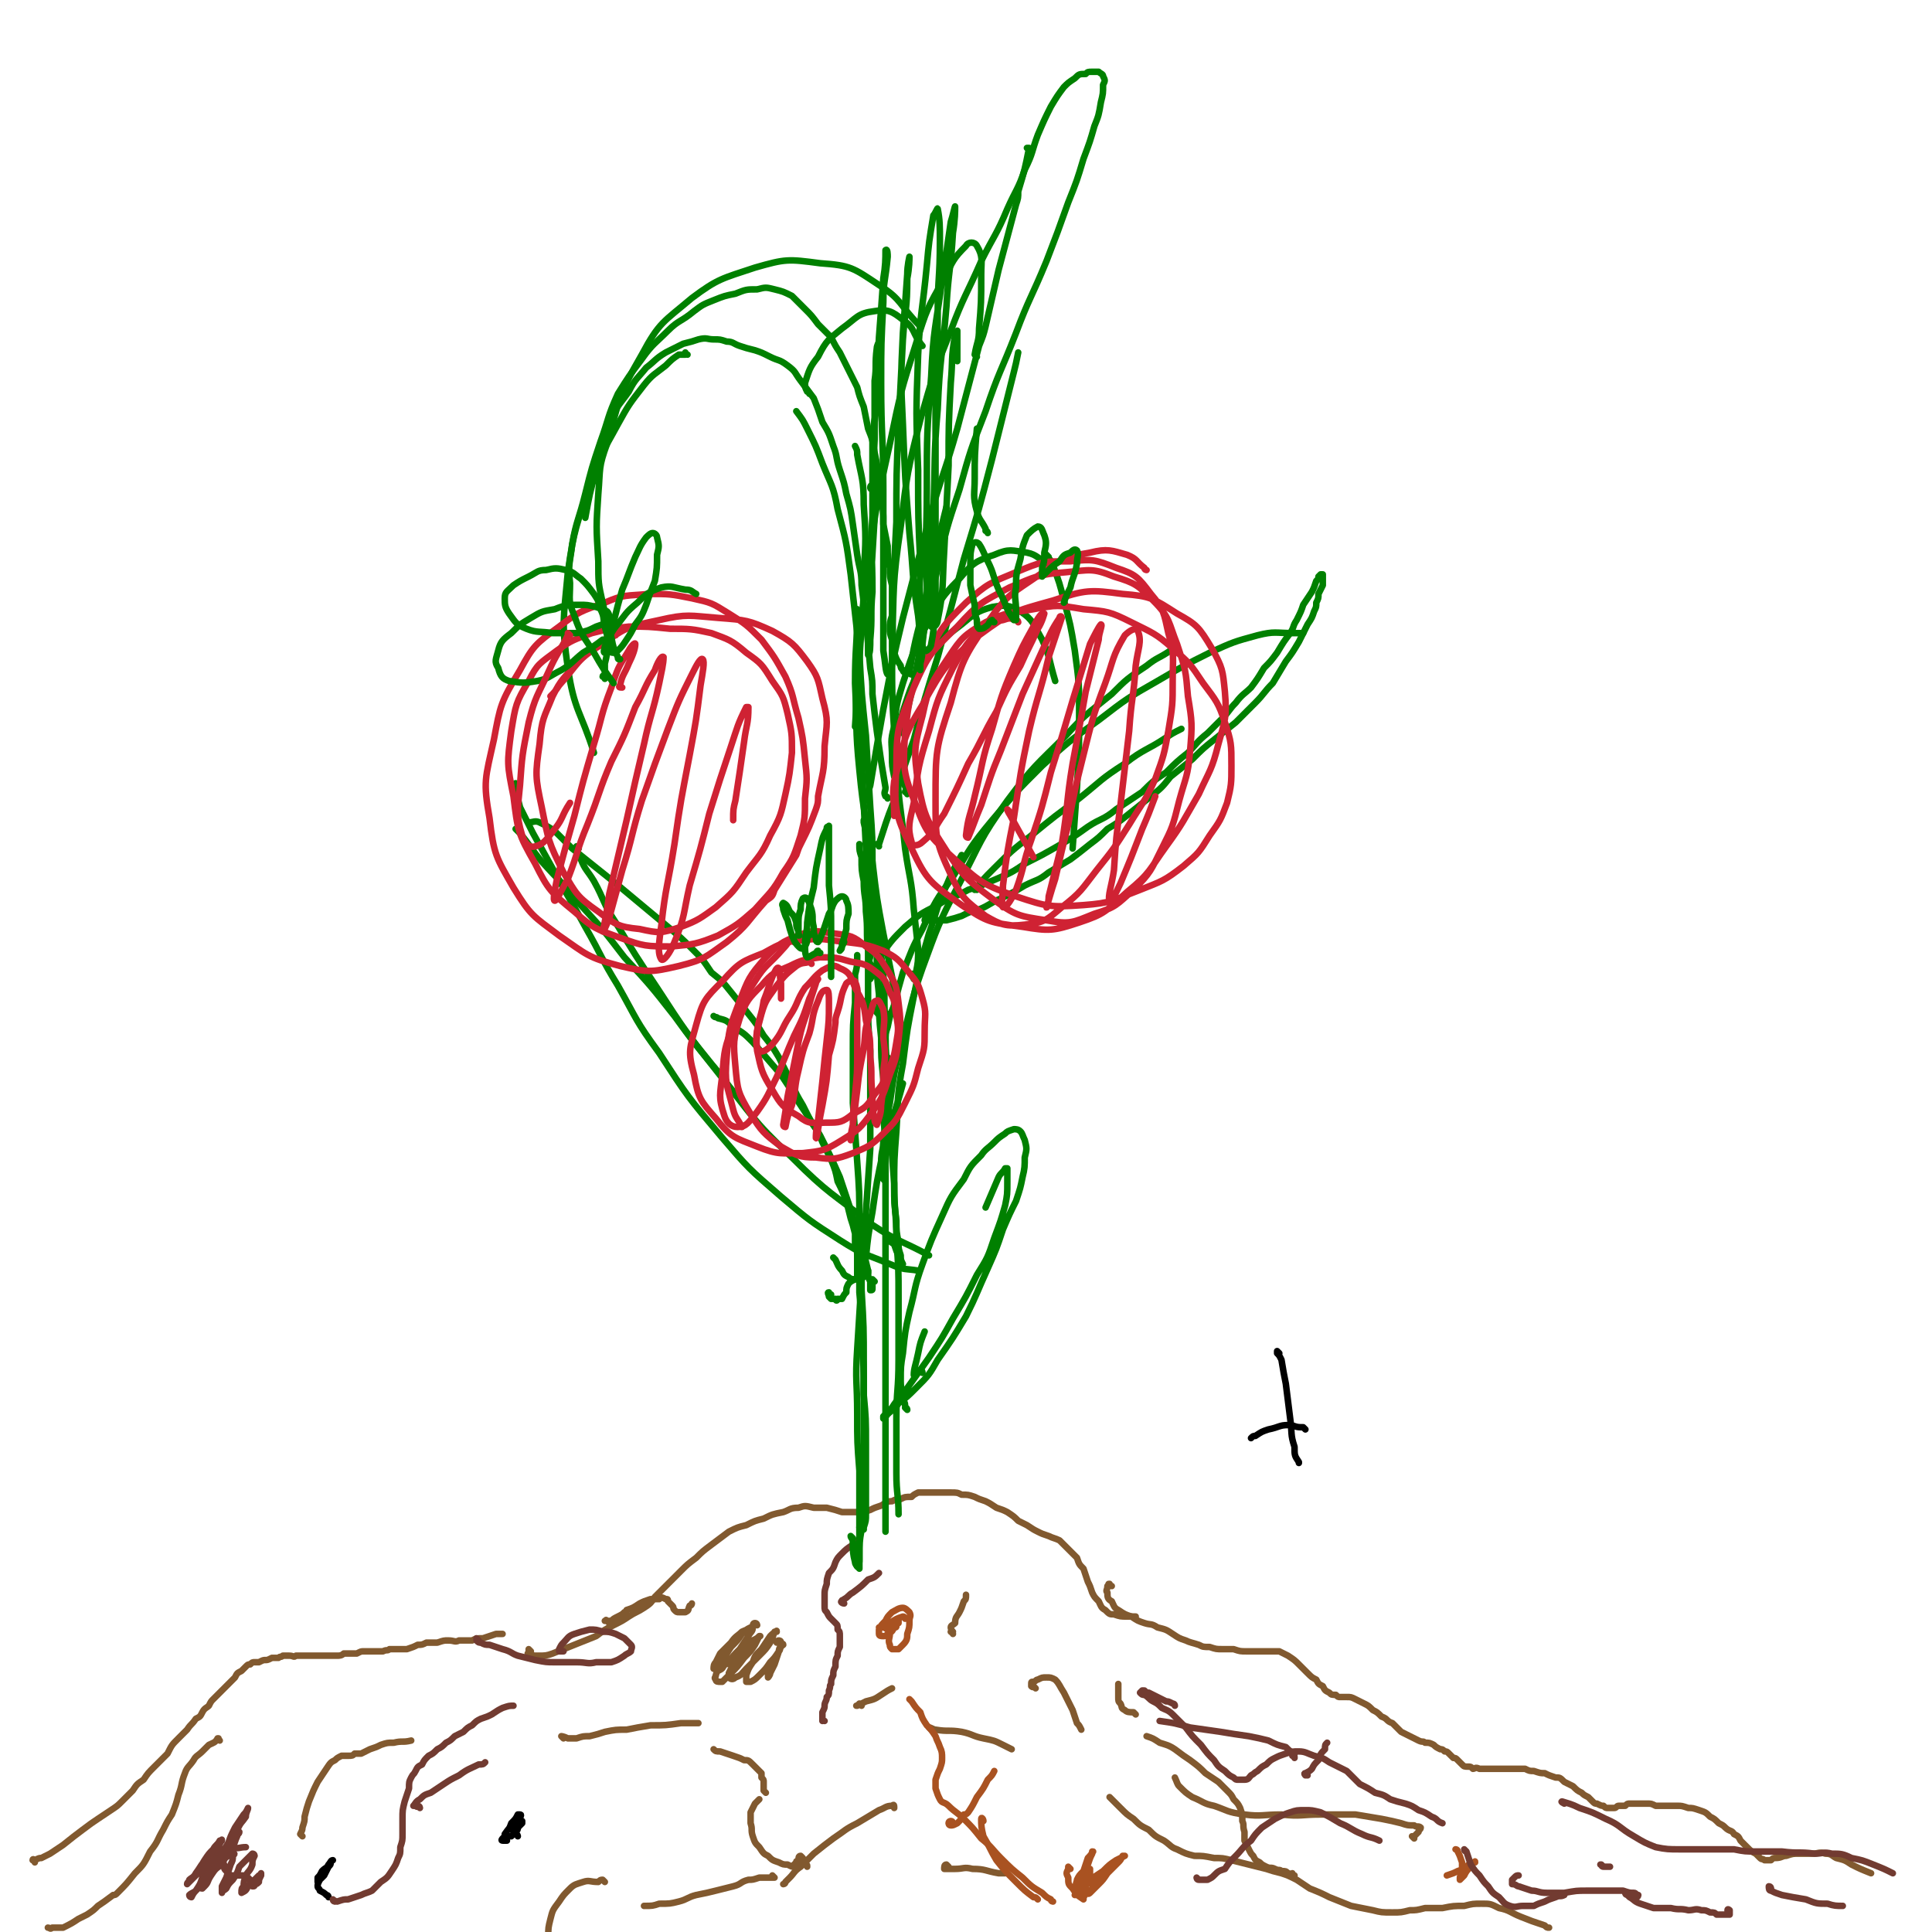 <svg viewBox='0 0 888 888' version='1.1' xmlns='http://www.w3.org/2000/svg' xmlns:xlink='http://www.w3.org/1999/xlink'><g fill='none' stroke='#81592F' stroke-width='3' stroke-linecap='round' stroke-linejoin='round'><path d='M16,856c0,-1 -1,-1 -1,-1 0,-1 1,0 1,0 2,-1 2,-1 3,-1 2,-1 2,-1 4,-2 3,-2 3,-2 6,-4 5,-4 5,-4 9,-7 4,-3 4,-3 7,-5 3,-2 3,-2 6,-4 3,-2 3,-2 5,-4 3,-3 3,-3 5,-5 2,-3 2,-3 5,-5 2,-3 2,-3 5,-6 3,-3 3,-3 6,-6 2,-4 2,-4 5,-7 2,-2 2,-2 4,-4 2,-3 2,-2 4,-5 2,-1 2,-1 3,-3 1,-2 2,-2 3,-3 1,-2 1,-2 2,-3 2,-2 2,-2 3,-3 1,-1 1,-1 3,-3 1,-1 1,-1 2,-2 1,-1 1,-1 2,-2 1,-2 1,-2 3,-3 1,-1 1,-1 2,-2 1,-1 1,-1 2,-1 1,-1 1,-1 2,-1 1,0 1,0 2,0 2,-1 2,-1 3,-1 1,0 1,0 3,-1 1,0 1,0 3,0 1,-1 1,0 2,-1 2,0 2,0 3,0 2,0 2,1 3,0 1,0 1,0 3,0 1,0 1,0 3,0 1,0 1,0 3,0 1,0 1,0 3,0 2,0 2,0 3,0 2,0 2,0 4,0 1,0 2,0 3,-1 2,0 2,0 3,0 2,0 2,0 3,0 2,-1 2,-1 3,-1 2,0 2,0 3,0 2,0 2,0 3,0 2,0 2,0 3,0 2,-1 2,0 3,-1 2,0 2,0 4,0 2,0 2,0 4,0 3,-1 3,-1 5,-2 2,0 2,0 4,-1 3,0 3,0 5,0 3,-1 3,-1 5,-1 3,0 3,1 5,0 3,0 3,0 6,0 2,-1 2,-1 5,-1 3,-1 3,-1 6,-2 2,0 2,0 3,0 '/><path d='M280,746c-1,-1 -1,-1 -1,-1 -1,-1 0,0 -1,0 0,0 0,0 0,0 1,0 1,0 3,0 1,-1 1,-1 3,-2 2,-1 2,-1 3,-2 1,0 1,0 1,-1 3,-1 3,-1 6,-3 2,-1 2,-1 5,-2 2,0 2,0 4,0 1,-1 1,-1 3,0 1,0 1,0 1,1 1,1 1,1 2,2 1,1 0,1 1,2 1,1 1,1 2,1 0,0 0,0 1,0 1,0 1,0 2,0 2,-1 1,-1 2,-3 1,0 1,-1 1,-1 '/><path d='M244,759c0,0 -1,-1 -1,-1 0,0 0,1 0,1 0,1 -1,1 0,1 2,1 2,1 4,1 4,0 4,0 7,-1 5,-2 5,-2 10,-4 5,-2 5,-2 10,-4 4,-3 4,-3 8,-5 4,-2 4,-2 7,-4 3,-2 4,-2 7,-4 3,-2 3,-2 5,-5 3,-3 3,-3 6,-6 3,-3 3,-3 6,-6 3,-3 3,-3 7,-6 3,-3 3,-3 7,-6 4,-3 4,-3 8,-6 4,-2 4,-2 8,-3 4,-2 4,-2 8,-3 4,-2 4,-2 9,-3 3,-1 3,-2 7,-2 3,-1 3,-1 7,0 3,0 3,0 6,0 4,1 4,1 7,2 3,0 3,0 6,0 4,0 4,0 7,-1 2,-1 2,-1 5,-2 2,-1 2,-2 5,-2 2,-1 2,-1 4,-1 2,-1 2,-1 5,-1 1,-1 1,-1 3,-2 2,0 2,0 4,0 2,0 2,0 3,0 2,0 2,0 4,0 2,0 2,0 4,0 3,0 3,0 5,1 3,0 3,0 6,1 2,1 2,1 5,2 2,1 2,1 5,3 3,1 3,1 5,2 3,2 3,2 5,4 2,1 2,1 4,2 3,2 3,2 5,3 2,1 2,1 5,2 2,1 3,1 5,2 2,2 2,2 4,4 2,2 2,2 4,4 1,3 1,3 3,5 1,3 1,3 2,6 1,2 1,2 2,5 1,2 1,2 3,4 1,2 1,3 3,4 2,2 2,2 4,2 3,1 3,1 6,1 2,0 2,0 4,0 '/><path d='M511,729c-1,0 -1,-1 -1,-1 -1,0 0,0 -1,1 0,2 -1,2 0,3 0,2 0,3 2,4 1,2 1,3 3,4 3,2 3,2 6,3 3,2 3,2 6,3 3,1 3,0 6,2 4,1 4,1 7,3 3,2 3,2 6,3 2,1 3,1 6,2 2,1 2,1 5,1 3,1 3,1 6,1 2,0 2,0 5,0 3,1 3,1 6,1 2,0 2,0 5,0 2,0 2,0 5,0 2,0 2,0 5,0 2,1 2,1 4,2 3,2 3,2 5,4 2,2 2,2 4,4 2,2 2,2 4,3 1,2 1,2 3,3 1,2 1,2 3,3 1,1 1,1 3,1 1,1 1,1 2,1 2,0 2,0 3,0 2,0 2,0 4,1 2,1 2,1 4,2 2,1 2,1 4,3 2,1 2,1 4,3 3,1 2,2 5,3 2,2 2,2 4,4 2,1 2,1 4,2 2,1 2,1 4,2 2,1 2,0 3,1 2,0 2,0 4,1 1,1 1,1 3,2 1,0 1,0 2,1 1,0 1,0 2,1 1,1 1,1 2,2 1,0 1,0 2,1 1,1 1,1 2,2 1,1 1,1 3,1 1,0 1,0 2,1 1,0 1,-1 3,0 1,0 1,0 3,0 1,0 1,0 3,0 2,0 2,0 3,0 2,0 2,0 4,0 2,0 2,0 4,0 2,0 2,0 4,0 2,1 2,1 4,1 3,1 3,1 5,1 2,1 2,1 5,2 2,0 2,0 4,2 2,1 2,1 4,2 2,2 2,2 4,3 1,1 1,1 3,2 1,1 1,1 2,2 1,1 1,1 2,1 2,1 2,1 3,1 1,1 1,1 2,1 1,0 1,0 3,0 1,0 1,-1 2,-1 2,0 2,0 3,0 1,-1 1,-1 2,-1 2,0 2,0 4,0 2,0 2,0 4,0 2,0 2,0 4,1 3,0 3,0 5,0 2,0 2,0 5,0 2,0 2,0 5,1 2,0 2,0 5,1 3,1 3,1 5,3 2,1 2,1 4,3 2,1 2,1 3,2 2,2 3,1 4,3 2,1 2,1 3,3 2,2 2,2 3,3 2,2 2,2 4,3 1,1 1,1 2,2 1,1 1,0 2,1 1,0 1,0 3,0 1,-1 1,-1 2,-1 3,0 3,-1 5,-1 3,-1 3,-1 6,-1 3,0 3,0 6,0 3,0 3,-1 6,0 3,0 3,1 5,2 4,1 4,1 7,3 4,2 4,2 9,4 '/><path d='M101,800c0,0 -1,-1 -1,-1 0,0 1,0 0,0 -1,2 -2,2 -4,3 -2,2 -2,2 -3,3 -2,2 -3,2 -4,4 -2,3 -3,3 -4,6 -2,5 -1,5 -3,10 -1,4 -1,4 -3,9 -2,3 -2,3 -4,7 -3,5 -2,5 -6,10 -3,6 -3,6 -7,10 -4,5 -4,5 -8,9 -1,1 -1,1 -2,1 -4,3 -4,3 -7,5 -2,2 -2,2 -5,4 -2,1 -2,1 -4,2 -3,2 -3,2 -7,4 -2,0 -3,0 -5,0 -1,1 -1,0 -2,0 '/><path d='M139,844c0,0 -1,-1 -1,-1 0,0 0,0 0,0 1,-2 1,-2 1,-3 1,-3 1,-3 1,-5 1,-4 1,-4 2,-7 2,-5 2,-5 4,-9 2,-3 2,-3 4,-6 2,-3 2,-3 4,-4 1,-1 1,-1 3,-2 2,0 2,0 3,0 2,0 2,0 3,-1 2,0 2,0 3,0 2,-1 2,-1 4,-2 3,-1 3,-1 5,-2 3,-1 3,-1 6,-1 4,-1 4,0 8,-1 '/><path d='M259,799c0,0 -1,-1 -1,-1 0,0 1,0 3,1 2,0 2,0 4,0 3,-1 3,-1 6,-1 4,-1 4,-1 7,-2 5,-1 5,-1 10,-1 5,-1 5,-1 11,-2 7,0 7,0 14,-1 4,0 4,0 8,0 '/><path d='M428,795c0,0 -1,-1 -1,-1 1,0 2,1 3,1 6,1 6,0 12,1 5,1 5,2 10,3 5,1 5,1 9,3 2,1 2,1 4,2 '/><path d='M511,827c0,0 0,0 -1,-1 0,0 1,1 1,1 2,2 2,2 4,4 3,3 3,3 6,5 3,3 3,3 7,5 3,3 3,3 7,5 3,2 3,3 6,4 4,2 4,2 8,3 4,0 4,0 9,1 4,0 4,0 8,1 4,1 4,1 8,2 4,1 4,1 8,2 3,1 3,1 7,2 3,1 3,1 7,3 3,2 3,2 6,4 5,2 5,2 9,4 5,2 5,2 10,4 5,1 5,1 10,2 4,1 4,1 9,1 4,0 4,0 8,-1 3,0 3,0 7,-1 4,0 4,0 8,0 5,-1 5,-1 10,-1 4,-1 4,-1 8,-1 4,0 4,0 8,2 5,1 5,2 10,4 5,2 5,2 11,4 1,1 1,1 2,1 '/><path d='M650,845c0,0 -1,-1 -1,-1 0,0 0,0 1,0 1,-1 1,-1 2,-2 0,-1 1,-1 1,-2 -1,-1 -2,0 -3,-1 -3,0 -3,0 -6,-1 -4,-1 -4,-1 -9,-2 -6,-1 -6,-1 -12,-2 -8,0 -8,0 -16,0 -9,0 -9,1 -18,0 -9,0 -9,1 -17,0 -8,-1 -8,-2 -14,-4 -5,-1 -5,-2 -10,-4 -3,-2 -3,-2 -6,-5 -1,-1 -1,-2 -2,-4 '/><path d='M595,862c0,0 -1,0 -1,-1 0,0 0,1 0,1 0,0 -1,-1 -2,-1 -1,-1 -1,-1 -3,-1 -1,-1 -1,0 -3,-1 -2,-1 -2,0 -4,-1 -2,-1 -2,-1 -3,-2 -2,-1 -2,-1 -3,-3 -1,-1 -1,-1 -2,-3 -1,-2 -1,-2 -2,-4 0,-2 0,-2 0,-4 -1,-3 0,-3 -1,-5 0,-3 0,-3 -1,-6 -1,-2 -1,-2 -3,-4 -1,-2 -1,-2 -3,-4 -2,-2 -2,-2 -4,-4 -3,-2 -3,-2 -6,-4 -3,-3 -3,-3 -7,-6 -3,-2 -3,-2 -7,-5 -3,-2 -4,-2 -7,-3 -3,-2 -3,-2 -6,-3 '/><path d='M522,788c-1,-1 -1,-1 -1,-1 0,0 0,0 0,0 -2,0 -3,0 -4,-1 -2,-1 -1,-1 -2,-3 -1,-1 -1,-1 -1,-3 0,-3 0,-3 0,-6 '/><path d='M411,831c0,-1 0,-2 -1,-1 -3,0 -3,1 -6,2 -5,3 -5,3 -10,6 -6,3 -5,3 -11,7 -4,3 -4,3 -9,7 -3,3 -3,3 -6,6 -3,2 -3,3 -5,5 -1,1 -1,1 -2,2 0,1 -1,1 -1,1 0,0 0,0 0,0 '/><path d='M356,863c0,0 -1,-1 -1,-1 0,0 1,1 1,1 -1,0 -2,0 -3,0 -2,0 -2,0 -4,0 -3,1 -3,1 -5,1 -4,1 -3,2 -7,3 -4,1 -4,1 -8,2 -4,1 -4,1 -9,2 -4,1 -4,2 -8,3 -4,1 -4,1 -9,1 -3,1 -3,1 -7,1 '/><path d='M278,865c0,0 -1,-1 -1,-1 -1,0 -1,0 -2,1 -4,0 -4,-1 -7,0 -3,1 -4,1 -6,3 -3,3 -3,3 -5,6 -3,4 -3,4 -4,8 -1,4 -1,4 -1,8 0,1 0,2 0,3 '/><path d='M369,854c0,0 -1,-1 -1,-1 -1,0 -1,1 -1,2 -1,1 -1,0 -1,1 0,0 0,0 -1,1 0,0 0,0 0,0 1,0 1,-1 2,-1 0,-1 0,-1 1,-1 '/><path d='M371,858c0,-1 0,-1 -1,-1 0,0 0,0 -1,0 -2,1 -2,1 -4,1 -1,0 -1,0 -3,-1 -2,0 -2,0 -4,-1 -3,-1 -3,-1 -5,-3 -2,-1 -2,-1 -4,-4 -2,-2 -2,-2 -3,-5 -1,-3 0,-3 -1,-6 0,-2 0,-3 0,-5 1,-2 1,-2 2,-4 1,-1 1,-1 2,-2 '/><path d='M352,824c-1,-1 -1,-1 -1,-1 0,0 0,0 0,0 0,-1 0,-1 0,-2 0,-1 0,-1 0,-2 0,-1 0,-1 -1,-2 0,-1 0,-1 0,-2 -1,-1 -1,-1 -2,-2 -1,-1 -1,-1 -2,-2 -2,-2 -2,-2 -4,-2 -2,-1 -2,-1 -5,-2 -3,-1 -3,-1 -6,-2 -2,0 -2,0 -3,-1 '/><path d='M396,784c0,0 0,0 -1,-1 0,0 -1,1 -1,1 -1,0 0,0 0,0 2,-1 2,-1 4,-2 4,-1 4,-1 7,-3 3,-2 3,-2 5,-3 '/><path d='M438,751c0,0 0,-1 -1,-1 0,0 1,1 1,0 0,0 -1,-1 -1,-2 0,-1 1,-1 2,-2 0,-3 1,-3 2,-5 1,-2 1,-2 2,-5 1,-1 1,-1 1,-3 '/><path d='M476,776c0,0 0,0 -1,-1 0,0 0,1 -1,0 0,0 0,0 0,0 0,-1 0,-1 0,-1 0,-1 0,-1 1,-1 1,0 1,-1 2,-1 2,-1 2,-1 4,-1 2,0 2,0 4,1 2,2 2,3 4,6 2,4 2,4 4,8 1,3 1,3 2,6 1,1 1,1 2,3 '/><path d='M436,858c0,0 -1,-1 -1,-1 -1,0 -1,1 -1,2 0,0 0,0 1,0 2,0 2,0 4,0 4,0 4,-1 8,0 6,0 6,1 12,2 1,0 1,0 3,0 '/><path d='M348,747c0,0 0,-1 -1,-1 -1,0 -1,1 -1,2 -2,1 -3,1 -5,2 -2,2 -3,2 -5,5 -2,2 -2,2 -5,5 -1,2 -1,2 -2,4 -1,1 -1,2 -1,3 1,0 1,1 2,1 2,-1 2,-1 3,-3 1,0 1,0 2,-1 2,-3 2,-3 5,-6 2,-3 2,-3 4,-6 1,-2 2,-2 2,-4 0,0 0,0 -1,0 -2,1 -2,1 -4,3 -2,3 -2,3 -5,6 -2,3 -2,3 -4,7 -2,2 -2,3 -3,6 0,1 -1,1 0,2 0,1 1,1 2,1 0,0 0,0 1,0 2,-2 2,-2 4,-4 3,-3 3,-3 6,-7 3,-3 3,-3 5,-6 1,-2 1,-2 2,-4 0,0 1,0 0,0 -1,1 -1,1 -3,2 -2,3 -2,3 -4,6 -3,2 -3,2 -5,5 -1,2 -1,2 -2,4 0,1 0,2 0,2 1,1 2,1 3,0 3,-1 3,-2 5,-4 3,-3 3,-3 6,-6 3,-3 3,-3 5,-6 1,-2 1,-2 2,-5 1,0 1,-1 1,0 -1,0 -2,1 -3,2 -2,3 -2,3 -4,6 -3,3 -3,3 -4,6 -2,3 -2,3 -3,6 0,1 0,2 0,3 1,0 1,0 2,0 2,-1 2,-1 4,-3 3,-3 3,-3 5,-6 2,-2 2,-2 4,-5 1,-1 0,-1 1,-3 0,0 1,-1 1,0 -1,1 -2,1 -2,3 -2,3 -2,3 -3,6 -1,2 -1,2 -2,4 0,1 0,2 0,2 0,0 1,-1 1,-2 1,-2 1,-2 2,-4 1,-3 1,-3 2,-6 1,-2 1,-2 1,-4 0,-1 -1,-1 -1,-1 -1,0 -1,1 -1,1 '/></g>
<g fill='none' stroke='#000000' stroke-width='3' stroke-linecap='round' stroke-linejoin='round'><path d='M238,844c0,0 0,-1 -1,-1 -1,0 -1,0 -2,1 0,0 -1,0 -1,0 0,0 1,0 1,0 1,-1 1,-1 2,-2 1,-1 1,-1 1,-2 1,-1 1,-1 2,-2 0,0 0,-1 0,-1 0,1 -1,1 -1,1 -1,1 -1,1 -2,2 -1,1 0,1 -1,2 0,0 0,1 0,1 0,-1 0,-1 1,-1 0,-2 0,-2 1,-3 0,-2 1,-2 1,-3 0,-1 1,-2 0,-2 0,0 0,0 -1,0 -1,2 -1,2 -3,4 -1,3 -1,2 -3,5 0,1 0,1 -1,2 0,0 -1,1 0,1 0,0 1,0 2,0 0,0 0,0 0,0 '/><path d='M151,872c0,0 0,-1 -1,-1 -1,-1 -1,-1 -3,-2 0,-1 -1,-1 -1,-2 0,-1 0,-1 1,-3 1,-1 1,-1 2,-2 1,-2 1,-2 2,-4 1,-1 1,-1 1,-2 0,-1 1,-1 1,-1 -1,0 -1,1 -2,2 -1,2 -1,1 -3,3 -1,2 -1,2 -2,3 0,1 0,1 0,2 '/></g>
<g fill='none' stroke='#A95221' stroke-width='3' stroke-linecap='round' stroke-linejoin='round'><path d='M416,744c0,0 0,-1 -1,-1 -3,1 -3,1 -6,3 -2,1 -2,1 -4,2 -1,0 -1,0 -1,0 0,0 0,0 0,0 1,0 1,0 2,0 1,0 1,1 3,1 1,0 1,0 2,-1 1,0 1,0 1,-1 0,0 0,0 0,0 0,0 -1,0 -1,0 -1,0 -1,0 -1,1 -1,1 -1,1 -1,3 0,2 -1,3 0,5 0,1 0,1 1,2 1,0 1,0 3,0 1,-1 1,-1 2,-2 2,-2 2,-3 2,-5 1,-3 1,-3 1,-6 0,-2 1,-2 0,-4 -1,-1 -2,-2 -3,-2 -2,0 -3,1 -5,2 -2,2 -2,2 -3,4 -2,2 -2,2 -3,4 0,1 0,2 0,2 0,1 1,1 2,1 1,0 1,0 2,-1 2,-1 2,-1 3,-3 1,-1 1,-1 1,-2 1,-1 1,-1 1,-1 0,0 0,0 0,1 -1,0 -1,0 -1,1 '/><path d='M492,859c0,0 -1,-1 -1,-1 0,0 0,1 0,1 -1,2 -1,2 0,4 0,3 0,3 2,5 2,3 2,3 5,5 0,0 0,0 0,-1 1,-1 0,-1 1,-2 0,-1 0,-1 0,-3 0,-1 0,-1 0,-3 0,0 0,0 0,0 0,0 0,1 -1,2 -1,1 -1,1 -2,2 0,0 0,0 -1,0 0,0 0,0 0,0 0,-1 0,-1 0,-2 1,-2 1,-2 2,-3 1,-2 1,-2 3,-3 0,-1 1,-1 1,-1 0,0 0,1 0,2 -1,2 -1,2 -2,4 -1,2 -1,2 -2,4 -1,1 -1,1 -2,2 0,0 -1,0 -1,0 1,0 1,-1 1,-1 2,-1 2,-1 3,-3 1,-1 2,-1 3,-2 2,-1 2,-1 3,-2 0,0 1,-1 1,-1 0,0 0,1 0,1 -1,2 -1,2 -2,3 -1,2 -1,2 -2,3 0,1 -1,1 -1,1 0,1 1,0 1,0 2,-2 2,-2 4,-4 2,-2 2,-2 4,-5 2,-2 2,-2 5,-5 1,-1 1,-1 2,-3 1,0 1,0 1,0 -2,1 -2,1 -4,2 -3,2 -3,2 -6,5 -3,2 -3,2 -6,4 -2,1 -2,1 -5,2 0,1 -1,1 -1,1 -1,-1 0,-2 0,-3 1,-2 1,-2 3,-4 1,-3 1,-3 2,-6 1,-1 2,-2 2,-3 1,0 0,0 0,1 -1,2 -1,2 -2,5 '/><path d='M670,851c0,0 0,-1 -1,-1 0,0 1,0 1,1 1,2 1,2 2,5 0,2 0,2 0,5 0,1 -1,1 -1,2 0,1 0,1 0,1 1,-1 1,-1 2,-2 1,-2 1,-2 3,-4 0,-1 0,-1 1,-2 1,0 1,-1 1,0 -1,0 -1,0 -3,1 -2,2 -2,2 -5,3 -2,1 -2,1 -5,2 '/><path d='M452,837c0,-1 -1,-2 -1,-1 0,3 0,4 1,8 3,5 3,6 6,11 4,5 4,5 9,10 4,4 4,4 8,7 1,0 1,0 2,1 '/><path d='M484,874c0,0 -1,0 -1,-1 -2,-1 -2,-1 -4,-3 -5,-3 -5,-3 -9,-7 -5,-4 -5,-4 -10,-9 -4,-4 -4,-5 -9,-9 -4,-5 -4,-5 -8,-9 -3,-3 -4,-3 -7,-6 -2,-2 -3,-1 -4,-3 -1,-2 -1,-2 -2,-5 0,-2 0,-2 0,-4 1,-3 1,-3 2,-5 1,-3 1,-3 1,-5 0,-2 0,-3 -1,-5 -1,-3 -1,-2 -2,-5 -2,-3 -2,-3 -4,-5 -2,-3 -2,-3 -3,-6 -2,-2 -2,-2 -4,-5 0,0 0,0 -1,-1 '/><path d='M438,838c0,0 0,-1 -1,-1 0,0 -1,0 -1,1 0,0 0,1 1,1 1,0 1,0 3,-1 2,-2 2,-2 3,-4 1,0 1,0 2,-1 2,-3 2,-3 4,-7 3,-4 3,-4 5,-8 2,-2 2,-2 3,-4 '/></g>
<g fill='none' stroke='#723B31' stroke-width='3' stroke-linecap='round' stroke-linejoin='round'><path d='M551,864c0,0 -1,-1 -1,-1 0,0 0,1 1,1 0,0 1,0 1,0 2,0 2,0 3,0 2,-1 2,-1 3,-2 2,-2 2,-2 5,-3 2,-3 2,-3 5,-6 3,-3 3,-4 7,-7 2,-3 2,-3 5,-6 3,-2 3,-2 6,-4 4,-2 4,-2 7,-3 3,-1 3,-1 7,-1 3,0 3,0 7,1 4,2 4,2 9,5 5,2 5,3 10,5 4,2 4,1 8,3 '/><path d='M674,851c0,0 -1,-1 -1,-1 0,0 0,1 1,1 1,3 1,3 2,6 2,3 2,3 4,5 2,3 2,3 4,5 2,3 2,3 5,5 2,2 2,3 5,4 3,1 3,0 6,0 2,0 2,0 5,0 2,-1 2,-1 5,-2 2,-1 2,-1 5,-2 2,-1 2,0 4,-1 '/><path d='M737,858c-1,0 -1,-1 -1,-1 -1,0 0,0 0,0 1,1 1,1 2,1 1,0 1,0 1,0 1,0 1,0 1,0 '/><path d='M595,808c0,-1 0,-1 -1,-1 0,0 1,0 1,-1 -2,-1 -2,-1 -4,-3 -4,-1 -4,-1 -8,-3 -4,-1 -4,-1 -9,-2 -7,-1 -7,-1 -13,-2 -7,-1 -7,-1 -14,-2 -7,-2 -7,-2 -14,-3 '/><path d='M154,874c0,0 -1,0 -1,-1 0,0 1,1 2,1 3,-1 3,-1 5,-1 3,-1 3,-1 6,-2 2,-1 3,-1 5,-2 2,-2 2,-2 4,-4 3,-2 3,-2 5,-5 2,-3 2,-3 3,-6 1,-2 1,-2 1,-5 1,-3 1,-3 1,-6 0,-4 0,-4 0,-7 0,-4 0,-4 1,-8 1,-3 1,-3 2,-6 0,-3 0,-3 1,-5 1,-2 1,-1 2,-3 1,-2 1,-2 3,-3 1,-2 1,-2 3,-4 2,-1 2,-1 4,-3 2,-1 2,-1 4,-3 2,-1 2,-1 4,-3 2,-1 2,-1 4,-2 2,-2 2,-2 4,-3 2,-2 2,-2 4,-3 3,-1 3,-1 5,-2 3,-2 3,-2 5,-3 3,-1 3,-1 5,-1 '/><path d='M193,831c0,0 0,-1 -1,-1 0,0 0,1 -1,0 0,0 -1,0 -1,0 1,-1 1,-2 3,-3 2,-2 2,-2 5,-3 3,-2 3,-2 6,-4 3,-2 3,-2 7,-4 4,-3 5,-3 9,-5 2,0 2,0 3,-1 '/><path d='M103,851c0,0 0,-1 -1,-1 0,0 1,0 1,0 -1,1 -2,0 -4,1 -2,1 -2,1 -3,3 -4,3 -3,3 -6,7 -1,2 -2,2 -3,3 0,1 -1,1 -1,2 0,0 1,-1 1,-1 2,-2 2,-2 4,-4 2,-3 1,-3 3,-6 2,-3 2,-3 4,-5 1,-2 2,-2 3,-4 1,0 1,-1 1,0 -1,1 -1,2 -2,3 -1,4 -1,4 -3,7 -2,3 -2,3 -4,7 -1,3 -1,3 -3,6 -1,1 -2,1 -3,2 0,1 1,1 1,1 1,-2 1,-2 3,-4 2,-3 2,-3 4,-6 2,-4 2,-4 5,-7 2,-3 2,-3 4,-6 2,-2 2,-2 3,-4 0,0 0,1 0,1 -1,3 -2,3 -3,5 -2,3 -2,3 -4,6 -2,3 -2,3 -4,6 -1,2 -1,2 -3,4 0,1 -1,1 0,1 0,0 0,0 1,-1 2,-2 1,-2 3,-5 2,-3 2,-3 5,-5 1,-2 1,-3 3,-4 1,-1 2,-2 2,-1 1,0 1,0 0,1 0,2 0,2 -1,4 -1,3 -1,3 -2,6 -1,2 -1,2 -2,4 0,0 0,1 0,1 0,1 0,2 0,2 0,-1 1,-1 2,-2 1,-2 1,-2 3,-4 2,-3 2,-3 3,-6 2,-2 2,-2 4,-4 1,-1 1,-1 2,-2 1,0 1,1 1,1 -1,2 -1,2 -1,4 -1,3 -2,3 -3,5 -1,3 -1,3 -1,5 -1,1 -1,1 -1,3 0,0 0,0 0,0 2,-1 2,-1 3,-3 1,-1 1,-1 3,-3 1,-1 1,-1 2,-2 1,0 1,-1 1,-1 0,0 0,1 0,1 -1,2 -1,2 -1,3 -1,1 -1,1 -2,1 0,1 0,1 -1,1 0,0 0,0 0,0 0,-1 0,-1 0,-1 -1,-1 -1,-1 -1,-2 0,0 0,0 -1,-1 -1,0 -1,0 -2,-1 -2,0 -2,0 -3,0 -1,0 -2,0 -3,0 -1,-1 -1,-1 -2,-2 -1,-1 -1,-1 -1,-3 -1,-2 -1,-2 0,-4 0,-3 1,-3 2,-5 1,-2 1,-2 2,-4 1,-1 1,-1 2,-2 0,0 1,0 1,0 0,1 -1,1 -1,2 -1,2 -1,3 -2,5 -1,1 -2,1 -3,3 -1,1 -1,1 -2,1 0,0 0,0 0,-1 1,-2 1,-2 3,-5 1,-3 1,-3 3,-7 2,-3 2,-3 4,-6 1,-1 1,-1 2,-3 0,0 0,0 0,0 0,1 -1,2 -1,4 -2,3 -2,2 -4,6 -1,2 -1,2 -2,5 0,1 0,2 1,3 1,1 2,0 5,0 '/><path d='M795,879c0,-1 0,-1 -1,-1 0,-1 1,0 1,0 0,1 0,1 0,2 -1,0 -1,0 -2,0 -1,0 -1,0 -2,0 -1,0 -1,0 -2,0 -1,-1 -1,-1 -3,-1 -2,-1 -2,-1 -4,-1 -3,-1 -3,0 -6,0 -4,-1 -4,0 -8,-1 -4,0 -4,0 -8,0 -3,-1 -3,-1 -6,-2 -3,-1 -3,-2 -5,-3 -1,-1 -1,-1 -2,-2 0,0 0,0 0,0 0,1 1,1 2,1 1,1 1,1 2,1 0,0 1,0 1,0 1,0 1,-1 1,-1 -1,0 -1,-1 -2,-1 -2,0 -2,0 -5,-1 -3,0 -3,0 -7,0 -5,0 -5,0 -9,0 -6,0 -5,0 -11,1 -4,0 -4,0 -8,0 -4,0 -4,-1 -7,-1 -3,-1 -3,-1 -6,-2 -1,0 -1,-1 -3,-1 0,-1 0,-1 0,-2 0,0 0,0 1,-1 1,-1 1,-1 2,-1 '/><path d='M220,754c0,0 -1,-1 -1,-1 0,0 0,0 0,1 0,0 0,0 0,0 1,1 1,1 2,1 2,1 2,1 4,1 3,1 3,1 6,2 4,1 4,2 7,3 4,1 4,1 8,2 5,1 5,1 9,1 5,0 5,0 10,0 5,0 5,1 9,0 4,0 4,0 7,0 3,-1 3,-1 6,-3 1,-1 2,-1 3,-2 0,-1 1,-2 0,-3 -1,-1 -1,-1 -3,-3 -2,-1 -2,-1 -4,-2 -3,-1 -3,-1 -6,-1 -3,-1 -3,-1 -6,-1 -4,1 -4,1 -7,2 -3,1 -3,2 -5,4 -1,1 -1,1 -2,3 0,0 0,0 0,1 1,0 1,0 2,0 '/><path d='M540,784c0,-1 -1,-1 -1,-1 -2,-1 -2,-1 -3,-1 -2,-1 -2,-1 -4,-2 -2,-1 -2,-1 -4,-2 -1,0 -1,0 -2,-1 -1,0 -1,0 -1,0 -1,1 -1,1 -1,1 1,1 1,1 2,1 2,1 2,2 4,3 2,1 2,1 4,3 2,1 3,1 5,3 3,3 3,3 6,6 3,4 3,4 7,8 3,4 3,4 6,7 2,3 2,3 5,5 2,2 2,2 4,3 1,1 1,1 2,1 2,0 2,0 3,0 2,0 2,-1 3,-2 2,-1 1,-1 3,-2 2,-2 2,-2 4,-3 2,-2 2,-2 4,-3 2,-1 2,-1 5,-2 3,-1 3,-1 6,-1 3,0 4,1 7,2 4,1 4,1 7,3 4,2 4,2 8,4 3,3 3,3 6,6 4,2 4,2 7,4 4,1 4,1 7,3 3,1 3,1 7,2 3,1 3,1 6,3 3,1 3,1 6,3 3,1 2,2 5,3 '/><path d='M601,816c-1,0 -1,0 -1,-1 -1,0 0,1 0,1 0,0 0,0 0,-1 2,-1 2,-1 3,-2 1,-2 1,-2 3,-4 1,-3 1,-3 3,-5 0,-2 0,-2 1,-3 '/><path d='M379,791c0,0 -1,0 -1,-1 0,0 0,1 0,1 0,0 0,0 0,0 0,-1 0,-1 0,-2 0,-1 0,-1 0,-2 1,-2 1,-2 1,-3 0,-2 1,-2 1,-4 1,-1 1,-1 1,-3 1,-2 0,-2 1,-3 0,-2 0,-2 1,-4 0,-2 0,-2 1,-4 0,-3 0,-3 1,-5 0,-2 0,-2 1,-4 0,-1 0,-1 0,-3 0,-1 0,-1 0,-2 0,-2 0,-2 -1,-3 0,-2 0,-2 -1,-3 -1,-1 -1,-1 -2,-2 -1,-1 -1,-1 -2,-3 -1,-1 -1,-1 -1,-3 0,-2 0,-2 0,-5 0,-2 0,-2 1,-5 0,-2 0,-2 1,-5 2,-2 2,-2 3,-5 1,-2 1,-2 3,-4 2,-2 2,-2 5,-4 1,-1 1,-1 3,-2 '/><path d='M388,737c-1,0 -2,-1 -1,-1 0,-1 0,0 1,-1 2,-1 2,-2 4,-3 4,-3 4,-3 7,-6 3,-1 3,-1 5,-3 '/><path d='M719,829c0,0 -2,-1 -1,-1 3,1 4,1 8,3 6,2 6,2 12,5 7,3 6,4 13,8 5,3 5,3 10,5 5,1 6,1 11,1 6,0 6,0 12,0 6,0 6,0 13,0 5,1 5,1 11,1 6,0 6,0 11,0 8,1 8,0 15,1 4,0 4,-1 8,0 4,0 5,0 9,2 5,1 5,1 10,3 5,2 5,2 9,4 '/><path d='M814,868c0,0 0,-1 -1,-1 0,1 0,2 1,2 2,1 2,1 5,2 5,1 5,1 11,2 5,2 5,2 10,2 3,1 4,1 7,1 '/></g>
<g fill='none' stroke='#008000' stroke-width='3' stroke-linecap='round' stroke-linejoin='round'><path d='M396,703c0,0 -1,-1 -1,-1 0,0 1,1 2,1 0,0 0,-1 0,-1 1,-3 1,-3 1,-6 0,-6 0,-6 0,-13 0,-9 0,-9 0,-19 0,-12 0,-12 -1,-23 0,-13 0,-13 -1,-25 0,-11 0,-11 -1,-22 0,-7 0,-7 0,-15 0,-2 0,-3 -1,-5 0,0 0,0 0,0 0,1 0,1 0,1 '/><path d='M395,721c0,0 -1,-1 -1,-1 0,0 1,1 1,1 0,-3 0,-3 0,-6 0,-6 0,-6 1,-12 0,-9 0,-9 0,-18 1,-13 1,-13 1,-26 0,-16 0,-16 0,-32 0,-17 0,-17 -1,-34 0,-16 0,-16 -1,-31 0,-14 0,-14 -1,-28 -1,-14 -1,-14 -2,-27 0,-12 0,-13 0,-25 0,-11 0,-11 1,-21 0,-7 0,-7 0,-13 1,-4 1,-4 1,-8 0,-1 0,-1 0,-1 '/><path d='M392,707c0,0 -1,-1 -1,-1 0,1 1,1 1,3 0,4 0,5 1,9 0,1 1,2 1,2 1,-1 1,-2 1,-3 0,-4 0,-4 0,-8 0,-7 0,-7 0,-14 0,-9 0,-9 0,-19 -1,-13 -1,-13 -1,-26 0,-15 -1,-15 0,-30 1,-16 1,-16 2,-32 1,-16 1,-16 2,-31 1,-15 1,-15 2,-29 0,-12 0,-12 0,-24 0,-10 0,-10 0,-21 -1,-12 -1,-12 -1,-23 0,-11 0,-11 0,-23 -1,-9 0,-9 -1,-18 0,-7 -1,-7 -1,-14 -1,-5 -1,-5 -1,-11 -1,-3 -1,-3 -1,-6 '/><path d='M398,378c-1,0 -1,-1 -1,-1 0,0 0,0 0,1 1,4 1,4 1,7 1,5 1,5 1,10 1,6 1,6 2,12 0,7 0,7 0,15 1,8 1,8 2,16 0,10 0,10 1,19 0,10 0,10 1,20 0,9 0,9 1,19 0,9 0,9 0,18 1,9 1,9 1,18 0,9 0,9 0,18 0,10 0,10 0,19 0,9 0,9 0,19 0,9 0,9 0,18 0,9 0,9 0,18 0,10 0,10 0,19 0,9 0,9 0,19 0,9 0,9 0,17 0,7 0,7 0,13 0,4 0,4 0,9 0,1 0,1 0,3 '/><path d='M399,410c0,0 -1,-1 -1,-1 0,1 1,1 1,3 2,3 2,3 3,6 1,6 1,6 2,12 1,9 1,9 2,18 1,11 0,11 1,22 0,12 0,12 1,24 0,12 0,12 1,24 1,13 1,13 2,26 0,13 1,13 1,26 1,13 1,13 1,27 0,14 0,14 0,28 0,14 -1,14 -1,27 0,13 0,13 0,25 0,10 1,10 1,19 '/><path d='M398,584c0,0 0,-1 -1,-1 0,1 0,3 0,2 0,-2 0,-3 1,-7 1,-10 1,-10 3,-21 2,-14 2,-14 5,-28 4,-16 5,-16 9,-31 '/><path d='M410,571c0,0 -1,-1 -1,-1 0,1 1,1 2,2 1,3 1,3 2,5 1,2 1,2 1,3 0,0 0,0 0,0 0,0 0,1 1,1 0,0 0,0 0,0 -1,-2 -1,-2 -1,-4 -1,-3 -1,-3 -1,-6 -1,-5 -1,-5 -1,-10 -1,-8 -1,-8 -1,-16 0,-12 0,-12 1,-25 1,-15 0,-15 3,-31 2,-16 2,-16 5,-31 3,-15 3,-15 7,-29 4,-11 3,-11 8,-22 3,-7 3,-7 7,-14 '/><path d='M407,543c-1,-1 -1,-1 -1,-1 -1,-1 0,-1 0,-1 0,-3 -1,-3 -1,-7 0,-5 1,-5 1,-10 1,-8 1,-9 3,-17 2,-14 2,-14 5,-27 5,-17 4,-18 10,-35 7,-19 7,-20 17,-39 10,-19 9,-20 22,-38 12,-16 13,-16 27,-30 9,-10 10,-10 21,-19 7,-7 7,-7 16,-13 5,-4 5,-3 11,-7 1,0 1,0 2,0 '/><path d='M408,486c0,0 -1,0 -1,-1 0,0 0,0 0,-1 -1,-2 -1,-2 0,-5 0,-4 0,-4 1,-7 1,-5 1,-5 3,-10 2,-8 2,-8 4,-15 4,-10 4,-11 9,-20 6,-13 6,-13 14,-24 8,-13 8,-14 18,-26 11,-13 11,-13 23,-25 12,-11 12,-11 26,-21 13,-10 13,-10 27,-18 12,-7 12,-7 24,-13 11,-5 11,-5 22,-8 8,-2 8,-1 17,-1 2,0 2,0 4,0 '/><path d='M426,421c0,0 0,-1 -1,-1 0,0 1,0 1,1 0,1 -1,1 -1,2 0,0 1,0 2,0 2,1 2,0 3,0 3,0 3,0 5,0 4,-1 4,-1 7,-2 4,-2 4,-2 8,-3 5,-2 5,-3 10,-5 6,-3 6,-3 11,-6 6,-3 6,-2 11,-6 5,-3 5,-3 10,-6 4,-3 4,-3 9,-7 4,-3 4,-3 8,-7 5,-3 5,-3 10,-7 5,-4 5,-4 10,-8 5,-4 5,-4 9,-9 5,-4 5,-4 10,-8 5,-5 5,-5 10,-9 5,-4 5,-4 10,-8 4,-4 4,-4 9,-9 4,-4 4,-5 8,-9 3,-5 3,-5 6,-10 3,-4 3,-4 6,-9 2,-4 2,-4 4,-8 2,-3 2,-3 3,-6 1,-2 1,-2 1,-4 1,-2 1,-2 1,-4 1,-2 1,-2 2,-4 0,-1 0,-1 0,-3 0,0 0,-1 0,-1 0,-1 0,-1 0,-1 0,0 -1,0 -1,0 0,0 0,0 -1,1 0,1 0,1 -1,2 -1,3 -1,3 -2,5 -2,3 -2,3 -4,6 -1,3 -1,3 -3,7 -2,3 -1,3 -3,6 -3,4 -3,4 -6,9 -3,4 -3,4 -6,7 -3,5 -3,5 -6,9 -3,3 -4,3 -7,7 -3,3 -3,4 -6,7 -4,4 -4,4 -7,7 -5,4 -5,5 -9,9 -5,4 -5,4 -10,9 -6,4 -6,4 -11,9 -6,4 -6,4 -12,8 -6,5 -7,4 -13,8 -7,5 -7,5 -14,9 -7,4 -7,4 -15,8 -6,4 -6,4 -13,7 -7,3 -7,3 -13,5 -7,4 -8,3 -14,7 -8,4 -8,4 -15,10 -6,6 -6,6 -11,13 -3,5 -2,6 -5,11 '/><path d='M449,409c0,0 -1,0 -1,-1 0,0 0,1 0,1 4,-5 4,-5 9,-10 8,-8 8,-8 17,-15 11,-9 11,-9 22,-17 10,-8 10,-9 21,-16 9,-7 10,-6 19,-12 3,-2 3,-2 7,-4 '/><path d='M382,595c-1,0 -1,-1 -1,-1 -1,0 0,1 0,2 0,0 0,0 1,1 1,0 1,0 2,0 0,1 1,1 1,0 1,0 2,0 2,0 1,-2 1,-2 2,-3 0,-2 0,-2 1,-4 1,-1 1,-1 3,-2 1,0 1,0 2,0 1,-1 1,-1 2,-1 1,-1 1,-1 2,-2 0,0 0,0 0,-1 '/><path d='M402,589c0,0 -1,-1 -1,-1 0,0 0,0 0,1 0,1 0,1 0,3 0,1 0,1 -1,1 0,0 0,0 0,-1 0,-1 0,-1 0,-3 -1,-2 -1,-2 -1,-5 -1,-4 -1,-4 -2,-8 -3,-8 -3,-9 -5,-17 -3,-9 -3,-9 -6,-18 -4,-9 -4,-9 -9,-19 -5,-8 -5,-8 -11,-17 -3,-5 -3,-5 -7,-11 -6,-7 -6,-7 -13,-15 -4,-4 -4,-4 -9,-7 -3,-3 -3,-3 -7,-4 -1,-1 -1,0 -2,-1 '/><path d='M384,579c0,0 -1,-1 -1,-1 0,0 0,0 1,1 1,2 1,3 3,5 1,2 1,2 3,3 1,1 2,1 3,1 0,0 1,0 1,-1 0,-1 0,-1 0,-3 0,-3 0,-3 0,-6 0,-3 0,-3 -1,-5 0,-3 0,-3 0,-6 -1,-4 -1,-4 -2,-7 -1,-4 -1,-4 -2,-8 -2,-5 -2,-5 -4,-9 -1,-5 -1,-5 -3,-10 -2,-4 -2,-4 -4,-8 -2,-5 -2,-5 -5,-9 -2,-4 -2,-4 -4,-8 -3,-5 -3,-5 -5,-10 -3,-6 -3,-6 -6,-12 -3,-5 -3,-5 -7,-10 -3,-5 -3,-5 -7,-10 -4,-5 -4,-5 -8,-10 -4,-5 -4,-5 -9,-9 -4,-6 -4,-6 -9,-11 -5,-5 -5,-5 -11,-10 -6,-5 -6,-5 -12,-10 -6,-5 -6,-5 -12,-10 -5,-4 -5,-4 -10,-8 -5,-4 -5,-4 -10,-8 -4,-4 -4,-4 -8,-8 -3,-2 -3,-2 -7,-4 -2,-1 -3,0 -5,0 '/><path d='M238,382c0,0 -1,-1 -1,-1 0,0 1,1 2,2 5,6 5,7 10,13 9,10 9,9 17,19 11,12 11,12 21,25 12,13 12,13 23,27 8,11 8,11 17,22 6,7 6,8 12,15 1,1 1,1 2,2 '/><path d='M238,361c0,0 -1,-1 -1,-1 0,1 0,2 0,3 1,4 1,4 2,8 3,6 3,6 6,12 5,9 5,9 10,18 7,13 7,12 14,25 8,14 7,14 15,27 9,16 8,16 19,31 13,20 13,20 29,39 12,14 12,14 27,27 13,11 13,11 27,20 11,7 11,6 23,11 7,3 7,2 13,3 '/><path d='M266,390c0,0 -1,-1 -1,-1 0,0 0,1 0,1 1,3 1,3 2,5 2,5 3,5 6,10 5,9 4,10 10,19 9,15 9,15 19,30 13,20 13,20 28,39 16,20 15,21 34,39 17,17 18,16 37,31 12,8 13,7 26,14 '/><path d='M399,461c0,0 -1,-1 -1,-1 1,0 1,1 2,2 3,3 3,4 6,6 2,0 2,-1 3,-2 2,-2 2,-3 2,-6 0,-5 0,-5 -1,-11 -2,-10 -2,-10 -4,-20 -3,-16 -3,-16 -5,-33 -3,-21 -4,-21 -6,-42 -2,-20 -1,-20 -2,-40 0,-17 1,-17 1,-34 '/><path d='M401,444c-1,0 -1,0 -1,-1 -1,-2 0,-2 0,-4 0,-10 1,-10 0,-19 0,-15 -1,-15 -2,-30 -1,-21 -1,-21 -2,-41 -1,-22 -1,-22 -1,-45 1,-20 2,-20 2,-41 1,-15 1,-16 0,-31 0,-12 -1,-12 -3,-23 0,-2 0,-2 -1,-4 '/><path d='M403,434c0,0 -1,-1 -1,-1 0,-1 1,-1 1,-1 0,-7 -1,-7 -1,-14 0,-10 0,-10 -1,-20 0,-13 0,-13 -1,-27 -1,-17 -1,-16 -2,-33 -2,-19 -2,-19 -3,-38 -2,-18 -2,-18 -4,-36 -2,-15 -2,-15 -6,-30 -2,-11 -3,-11 -7,-21 -3,-8 -3,-8 -7,-16 -2,-4 -2,-4 -5,-8 '/><path d='M420,449c0,-1 -1,-2 -1,-1 0,0 1,2 1,2 1,0 1,-1 1,-3 1,-5 1,-5 1,-11 -1,-9 -1,-9 -2,-18 -1,-14 -2,-14 -4,-28 -2,-20 -3,-20 -4,-41 -2,-26 -2,-26 -2,-52 1,-27 0,-28 4,-55 3,-25 3,-25 9,-49 6,-21 6,-21 14,-41 6,-16 7,-16 14,-32 6,-12 7,-12 12,-24 4,-9 5,-9 8,-18 4,-8 3,-8 6,-16 3,-7 3,-7 6,-13 3,-5 3,-5 6,-9 2,-2 2,-2 5,-4 2,-2 2,-2 5,-2 1,-1 1,-1 3,-1 2,0 2,0 3,0 1,1 2,1 2,2 1,2 1,2 0,4 0,4 0,4 -1,8 -1,6 -1,6 -3,11 -2,7 -2,7 -5,15 -3,10 -3,10 -7,20 -5,14 -5,14 -10,27 -7,17 -8,17 -14,33 -7,18 -8,18 -14,36 -7,18 -7,18 -12,36 -6,18 -6,18 -10,36 -4,18 -4,18 -8,37 -3,16 -3,16 -7,33 0,3 0,3 -1,6 '/><path d='M404,389c0,-1 -1,-1 -1,-1 0,0 0,0 1,0 3,-9 3,-10 7,-20 4,-14 4,-14 9,-28 5,-19 5,-19 11,-38 6,-22 6,-22 12,-45 7,-23 7,-23 13,-46 5,-20 5,-20 10,-40 1,-4 1,-4 2,-9 '/><path d='M473,69c0,0 -1,-1 -1,-1 0,0 1,0 1,0 -2,10 -2,10 -5,20 0,3 0,3 -1,6 -4,15 -4,15 -8,30 -3,13 -3,13 -6,26 -1,4 -1,4 -3,9 -5,19 -5,19 -10,38 -6,21 -7,21 -13,42 -6,22 -6,22 -12,45 -5,21 -5,21 -9,42 -3,17 -3,17 -6,35 -1,3 -1,3 -1,7 '/><path d='M419,310c0,0 -1,0 -1,-1 3,-18 4,-18 8,-36 4,-20 4,-20 9,-40 '/><path d='M449,164c0,-1 -1,-1 -1,-1 1,-6 2,-6 2,-12 1,-12 1,-12 1,-25 0,-6 1,-8 -2,-13 -1,-2 -4,-2 -5,0 -6,6 -6,7 -10,15 -8,14 -8,14 -13,30 -7,22 -7,22 -12,46 -6,27 -6,27 -10,55 -3,25 -3,25 -5,50 -1,12 0,12 -1,25 '/><path d='M408,367c0,-1 -1,-1 -1,-1 -1,-2 0,-2 0,-4 -1,-6 -1,-6 -2,-12 -1,-7 -1,-7 -2,-14 -1,-8 -1,-8 -2,-17 0,-6 0,-6 -1,-12 -1,-11 -1,-11 -2,-22 -1,-8 -1,-8 -2,-16 0,-7 -1,-7 -2,-14 -1,-7 -1,-7 -2,-14 -1,-7 -1,-7 -3,-14 -1,-5 -1,-5 -3,-11 -2,-6 -1,-6 -3,-11 -2,-6 -2,-6 -5,-11 -2,-6 -2,-6 -4,-11 -3,-4 -3,-4 -6,-8 -3,-4 -2,-4 -6,-7 -4,-3 -4,-2 -8,-4 -4,-2 -4,-2 -7,-3 -4,-1 -4,-1 -7,-2 -3,-1 -3,-2 -6,-2 -3,-1 -3,-1 -6,-1 -3,0 -3,-1 -7,0 -3,1 -3,1 -7,2 -4,2 -4,2 -8,4 -5,3 -5,4 -9,7 -4,5 -5,5 -8,11 -5,7 -6,7 -9,15 -4,10 -4,10 -6,21 -3,11 -3,11 -5,22 '/><path d='M316,163c0,0 -1,0 -1,-1 0,0 0,1 0,1 -1,0 -2,0 -3,0 -3,2 -3,2 -6,5 -5,4 -6,4 -10,9 -7,9 -7,9 -12,18 -7,13 -8,13 -13,28 -6,19 -7,19 -10,40 -2,22 -3,23 0,44 3,20 6,20 12,39 '/><path d='M412,358c0,-1 -1,-1 -1,-1 -1,-5 -1,-5 -1,-9 0,-7 -1,-7 1,-14 1,-10 1,-10 4,-20 4,-12 4,-13 10,-25 7,-12 6,-13 16,-23 6,-7 7,-8 16,-11 7,-3 8,-2 15,-1 5,1 5,3 10,5 '/><path d='M417,365c0,-1 -1,-1 -1,-1 0,-1 1,0 1,0 -2,-6 -4,-7 -5,-14 0,-11 0,-12 3,-23 4,-12 4,-13 11,-24 6,-9 7,-9 16,-16 6,-5 7,-6 14,-8 6,-1 8,-1 13,2 6,4 6,6 10,13 4,9 3,9 6,19 '/><path d='M482,256c0,0 -2,-2 -1,-1 1,2 2,2 3,5 3,8 3,8 5,16 3,11 3,11 5,23 2,15 2,15 2,29 0,17 0,17 -1,34 -1,14 -1,14 -2,28 '/></g>
<g fill='none' stroke='#CF2233' stroke-width='3' stroke-linecap='round' stroke-linejoin='round'><path d='M283,292c0,0 -1,-1 -1,-1 -3,2 -3,2 -6,5 -6,4 -6,4 -11,9 -6,7 -7,7 -11,15 -4,10 -5,10 -6,22 -2,14 -2,15 1,29 3,15 3,16 10,30 6,10 6,11 16,18 8,6 9,7 19,8 9,2 10,2 19,-1 8,-3 9,-4 16,-9 8,-7 8,-7 14,-16 6,-8 7,-8 11,-17 5,-9 5,-10 7,-19 2,-9 2,-10 3,-19 0,-9 0,-9 -2,-18 -2,-8 -2,-8 -7,-15 -5,-8 -5,-8 -12,-13 -7,-6 -8,-6 -16,-9 -9,-2 -10,-2 -19,-2 -10,-1 -10,-1 -19,-1 -9,1 -9,1 -17,3 -8,3 -9,3 -16,8 -8,6 -9,6 -13,14 -6,10 -6,11 -8,23 -2,15 -2,15 1,30 2,16 2,17 10,31 6,12 7,13 18,22 9,8 10,8 21,12 11,4 12,4 24,4 10,-1 11,-1 21,-5 9,-5 9,-5 17,-12 7,-8 8,-8 13,-17 5,-7 5,-8 8,-17 2,-8 2,-8 2,-17 1,-9 1,-9 0,-18 -1,-10 -1,-10 -3,-19 -3,-10 -2,-10 -6,-19 -5,-9 -5,-9 -11,-17 -7,-7 -7,-7 -15,-12 -8,-5 -8,-5 -17,-7 -10,-2 -10,-2 -20,-2 -10,1 -11,0 -20,4 -11,4 -12,4 -21,11 -11,8 -12,9 -18,20 -9,15 -9,16 -12,32 -4,18 -5,19 -2,36 2,17 3,18 11,32 8,13 9,13 21,22 13,9 13,10 28,14 13,3 14,3 27,0 12,-3 12,-4 22,-11 10,-8 9,-9 18,-19 3,-2 3,-2 4,-5 5,-8 5,-8 10,-16 1,-3 1,-3 2,-5 4,-8 4,-8 7,-16 1,-3 1,-3 1,-6 2,-11 3,-11 3,-23 1,-11 2,-11 -1,-22 -2,-9 -2,-10 -7,-17 -6,-8 -7,-9 -16,-14 -11,-5 -12,-5 -25,-6 -13,-1 -14,-2 -27,1 -14,3 -15,3 -26,11 -12,7 -11,9 -20,19 -2,3 -2,3 -4,5 '/></g>
<g fill='none' stroke='#008000' stroke-width='3' stroke-linecap='round' stroke-linejoin='round'><path d='M278,312c0,-1 -1,-1 -1,-1 0,-1 1,0 1,0 0,-2 0,-3 0,-6 1,-4 1,-4 1,-8 2,-5 1,-5 3,-11 2,-8 2,-8 4,-15 3,-7 3,-8 6,-15 2,-4 2,-5 5,-9 1,-1 2,-2 3,-2 1,0 2,1 2,2 1,4 1,4 0,8 0,6 0,6 -1,12 -2,5 -2,5 -4,11 -2,5 -2,5 -5,9 -2,4 -2,4 -4,7 -2,3 -2,3 -4,5 -1,0 -1,1 -2,1 -1,0 -1,0 -2,-1 0,-2 0,-2 0,-4 -1,-3 -1,-3 -2,-7 -1,-4 0,-4 -2,-8 -1,-4 -1,-4 -3,-7 -3,-4 -3,-4 -6,-7 -3,-2 -3,-3 -7,-4 -4,-1 -5,-1 -9,0 -4,0 -4,1 -8,3 -4,2 -4,2 -7,4 -3,3 -4,3 -4,6 0,3 0,4 2,7 3,4 3,5 8,7 5,2 6,1 12,2 5,0 6,0 11,0 5,-1 5,-1 9,-3 3,-1 3,-1 5,-2 1,-1 1,-1 1,-2 0,-1 0,-2 -1,-3 -2,-1 -2,-1 -5,-2 -4,-1 -4,-1 -8,-1 -5,0 -6,0 -11,2 -6,1 -6,1 -11,4 -5,3 -5,3 -9,7 -4,3 -5,4 -6,8 -1,4 -2,5 0,8 1,4 2,5 5,6 6,1 7,1 13,0 5,-1 5,-2 11,-5 5,-3 5,-4 10,-8 5,-3 5,-3 9,-6 '/><path d='M282,299c-1,0 -1,-1 -1,-1 -1,0 0,0 0,0 -1,1 -3,2 -3,2 -1,0 0,-2 0,-3 3,-5 2,-5 5,-9 5,-6 4,-6 10,-11 4,-4 5,-5 11,-7 5,-1 5,0 11,1 3,0 3,1 5,2 '/></g>
<g fill='none' stroke='#CF2233' stroke-width='3' stroke-linecap='round' stroke-linejoin='round'><path d='M262,292c0,0 -1,-1 -1,-1 0,0 0,0 0,1 -4,8 -5,8 -9,17 -5,11 -6,11 -9,23 -3,15 -3,15 -4,29 -1,11 -2,13 1,23 1,3 3,6 6,5 4,-1 5,-3 9,-8 4,-5 3,-6 7,-12 '/><path d='M286,316c-1,0 -2,0 -1,-1 1,-5 2,-5 4,-10 2,-4 3,-7 3,-9 0,-1 -2,1 -3,3 -5,8 -5,8 -8,17 -5,13 -4,13 -8,26 -5,17 -5,17 -9,33 -4,14 -4,14 -8,29 -1,5 -2,10 -1,10 1,0 3,-5 6,-10 5,-13 4,-13 9,-25 6,-15 5,-15 11,-29 6,-12 6,-12 11,-25 5,-9 4,-9 9,-17 1,-3 3,-7 4,-6 0,3 -1,7 -2,12 -3,14 -4,14 -7,28 -4,17 -4,17 -8,35 -4,17 -4,17 -8,34 -1,8 -2,13 -3,17 0,1 2,-3 3,-6 3,-11 3,-11 6,-22 5,-16 4,-16 9,-32 6,-17 6,-17 12,-33 5,-13 5,-13 11,-25 2,-4 4,-8 5,-7 1,1 0,6 -1,12 -2,16 -2,16 -5,32 -4,21 -4,20 -7,41 -3,19 -4,19 -6,37 -1,8 -2,13 0,16 1,1 4,-3 6,-8 5,-12 4,-13 7,-26 5,-17 5,-17 9,-33 5,-16 5,-16 10,-31 3,-9 3,-10 7,-18 0,0 1,0 1,0 0,8 -1,8 -2,16 -2,14 -2,14 -4,27 -1,4 -1,4 -1,9 '/><path d='M464,373c0,0 -1,-1 -1,-1 0,1 1,2 2,4 5,9 5,9 10,18 '/><path d='M527,262c0,0 -1,0 -1,-1 -4,-3 -3,-4 -8,-6 -7,-2 -9,-3 -17,-1 -12,2 -13,3 -23,10 -13,9 -15,9 -24,22 -11,16 -12,18 -17,37 -7,21 -7,22 -7,45 0,17 0,19 7,34 5,11 7,12 16,19 7,4 9,5 18,4 9,-1 10,-2 17,-8 9,-7 9,-8 16,-17 8,-10 8,-10 15,-21 6,-10 7,-10 12,-21 4,-11 4,-11 6,-22 2,-12 2,-12 2,-23 0,-11 1,-12 -2,-22 -2,-9 -2,-11 -8,-18 -6,-8 -7,-9 -16,-12 -10,-4 -11,-4 -21,-3 -13,0 -13,0 -25,5 -12,5 -13,5 -23,14 -11,11 -12,12 -18,26 -8,16 -8,17 -10,34 -1,16 -1,18 5,33 5,14 7,15 19,26 11,10 13,11 27,16 15,5 16,5 31,4 13,-1 13,-2 26,-7 10,-4 11,-4 20,-11 7,-6 7,-6 12,-14 5,-7 5,-7 8,-15 2,-8 2,-9 2,-17 0,-10 0,-11 -3,-20 -3,-9 -4,-10 -10,-18 -6,-9 -6,-9 -14,-16 -8,-7 -9,-7 -19,-12 -10,-5 -11,-5 -22,-6 -12,-2 -12,-2 -23,0 -11,2 -12,1 -22,6 -10,6 -11,7 -17,16 -8,12 -9,13 -12,27 -4,15 -4,16 -2,31 3,16 4,17 13,31 8,12 9,13 21,22 11,8 12,8 25,10 11,2 12,1 22,-3 10,-3 10,-4 18,-11 8,-8 8,-9 13,-19 5,-10 5,-10 8,-22 3,-11 4,-11 5,-23 1,-12 1,-13 -1,-25 -1,-12 -1,-12 -5,-24 -4,-10 -3,-12 -11,-20 -7,-7 -8,-8 -18,-11 -10,-4 -11,-3 -22,-2 -13,1 -14,2 -26,7 -13,7 -14,7 -24,18 -12,12 -13,12 -20,28 -7,17 -8,18 -8,37 -1,18 -1,21 7,37 7,15 9,16 23,26 12,8 13,8 28,10 12,2 14,2 26,-2 12,-4 12,-5 22,-14 11,-9 10,-10 18,-21 8,-11 8,-12 15,-24 5,-11 6,-11 9,-23 3,-11 4,-12 3,-24 -1,-10 -1,-11 -6,-20 -6,-10 -7,-11 -16,-16 -11,-7 -12,-8 -25,-9 -15,-2 -17,-2 -32,3 -18,5 -19,5 -34,16 -15,13 -16,14 -26,32 -10,16 -8,17 -13,35 -1,8 0,8 0,16 '/><path d='M468,286c0,0 0,-1 -1,-1 -3,-1 -3,-1 -6,0 -6,1 -7,1 -11,5 -7,7 -7,8 -12,17 -7,14 -7,14 -11,29 -5,16 -5,17 -7,33 -2,9 -3,11 -1,18 0,2 3,2 5,0 6,-5 5,-6 10,-13 6,-12 6,-12 11,-23 7,-12 6,-12 13,-24 5,-11 5,-11 11,-21 4,-9 4,-8 8,-17 2,-3 3,-7 3,-7 -1,-1 -3,2 -5,6 -5,9 -5,9 -9,18 -6,14 -6,15 -10,29 -5,15 -4,15 -8,31 -2,9 -3,9 -4,18 0,1 1,1 1,1 3,-7 3,-8 6,-15 4,-12 4,-13 9,-25 5,-13 5,-13 10,-26 5,-11 5,-11 10,-22 3,-6 3,-7 7,-13 0,-1 1,-1 1,0 -3,9 -3,9 -6,18 -4,17 -5,17 -9,34 -4,19 -4,20 -7,40 -3,15 -3,15 -5,31 0,5 -1,9 0,10 2,0 4,-4 6,-8 4,-11 3,-12 7,-23 5,-15 5,-15 9,-31 5,-16 5,-16 10,-33 4,-13 4,-13 8,-26 2,-4 4,-8 5,-9 1,0 -1,4 -1,7 -3,12 -3,12 -6,24 -3,17 -3,17 -6,33 -3,18 -2,19 -5,37 -3,12 -3,12 -6,24 0,3 -1,6 -1,5 1,-3 2,-7 4,-13 3,-13 3,-13 6,-25 3,-16 3,-16 7,-32 4,-16 4,-17 10,-33 4,-11 3,-12 9,-22 2,-2 5,-4 6,-2 2,5 0,8 -1,16 -1,15 -2,15 -3,30 -2,17 -2,17 -4,34 -2,15 -2,15 -3,30 -1,7 -3,12 -2,14 1,1 3,-4 5,-8 5,-12 5,-12 10,-25 3,-7 3,-7 6,-15 '/></g>
<g fill='none' stroke='#008000' stroke-width='3' stroke-linecap='round' stroke-linejoin='round'><path d='M457,286c-1,0 -1,-1 -1,-1 -2,1 -1,2 -3,3 -1,1 -2,1 -3,1 -1,-1 -1,-2 -1,-4 -1,-3 -1,-3 -1,-7 -1,-4 -1,-4 -2,-9 0,-5 0,-5 0,-10 0,-5 0,-5 1,-9 1,-1 2,-1 3,0 2,3 2,4 4,8 3,6 2,6 5,13 2,4 2,4 4,9 1,2 1,2 3,5 0,0 1,0 1,0 0,-2 0,-2 0,-4 0,-6 -1,-6 0,-11 0,-6 0,-6 2,-13 1,-6 1,-6 3,-11 2,-2 3,-3 5,-4 2,0 2,2 3,4 1,3 1,4 0,8 0,4 0,4 -1,7 0,2 0,2 0,4 0,0 0,0 0,0 1,-1 1,-1 2,-2 3,-3 3,-3 6,-5 2,-3 2,-3 5,-4 1,-1 2,-2 3,-1 1,2 0,3 0,6 -1,6 -2,6 -3,11 -2,4 -2,4 -3,7 '/></g>
<g fill='none' stroke='#CF2233' stroke-width='3' stroke-linecap='round' stroke-linejoin='round'><path d='M373,443c-1,-1 -1,-1 -1,-1 -1,0 0,0 0,0 -2,1 -3,0 -6,2 -5,4 -5,4 -9,9 -4,6 -5,6 -7,13 -2,8 -3,9 -2,17 2,9 2,10 7,18 4,7 5,8 12,12 5,4 6,3 13,3 6,0 7,0 12,-4 6,-3 6,-3 10,-9 4,-5 4,-5 6,-11 3,-6 3,-7 4,-13 1,-6 1,-6 0,-12 -1,-5 0,-6 -3,-11 -2,-5 -2,-6 -6,-9 -5,-4 -6,-4 -12,-5 -7,-2 -7,-2 -14,-2 -7,1 -8,1 -14,4 -7,3 -8,3 -13,9 -6,6 -7,7 -10,15 -3,10 -3,11 -2,22 1,11 1,12 7,22 5,8 6,9 14,15 7,4 8,5 16,5 8,1 9,1 17,-2 7,-3 8,-3 14,-9 6,-6 6,-6 10,-14 4,-8 4,-8 6,-16 3,-9 3,-9 3,-17 0,-8 1,-8 -1,-15 -2,-7 -2,-7 -7,-13 -4,-5 -5,-6 -11,-9 -8,-3 -9,-3 -17,-4 -10,-1 -10,-2 -19,-1 -10,1 -10,1 -19,6 -10,4 -11,4 -19,13 -8,8 -9,9 -12,20 -3,11 -4,12 -1,23 2,11 3,12 10,20 7,9 9,9 19,13 10,4 11,3 21,3 9,-1 10,-1 18,-6 8,-5 8,-5 14,-13 5,-7 5,-8 8,-17 3,-8 3,-8 4,-16 1,-9 1,-9 0,-17 -1,-8 -1,-8 -5,-15 -4,-6 -4,-7 -10,-11 -6,-5 -7,-5 -15,-6 -8,-1 -9,-2 -16,1 -8,3 -9,4 -15,10 -8,9 -8,10 -12,20 -5,13 -5,13 -6,26 -1,12 0,12 3,24 1,4 2,4 4,8 '/><path d='M365,433c0,0 0,-1 -1,-1 -2,1 -2,2 -4,4 -7,8 -8,7 -13,15 -6,9 -6,10 -10,20 -4,11 -4,11 -5,23 -1,9 -2,10 1,19 1,3 3,5 6,5 4,0 5,-2 9,-7 5,-7 5,-8 9,-16 4,-9 4,-10 8,-19 4,-8 4,-8 7,-17 2,-4 2,-6 4,-9 0,-1 -1,1 -1,2 -2,6 -2,6 -4,13 -3,9 -3,9 -5,19 -2,10 -2,10 -4,20 -1,7 -1,7 -2,13 0,1 1,1 1,1 1,-5 1,-5 3,-10 2,-8 1,-8 3,-16 2,-9 2,-9 5,-17 2,-7 1,-8 4,-15 1,-3 2,-5 4,-5 1,0 1,3 1,6 0,8 0,8 -1,17 -1,9 -1,9 -2,19 -1,9 -1,9 -2,18 -1,4 -1,7 -1,8 0,1 1,-2 1,-4 1,-6 1,-6 2,-11 2,-11 2,-11 3,-23 2,-7 2,-7 3,-15 0,-2 0,-2 1,-5 2,-6 1,-7 4,-13 1,-1 3,-2 4,-1 2,5 1,7 1,13 0,9 0,9 0,19 0,10 0,10 -1,20 -1,9 -1,9 -1,17 -1,2 -1,5 -1,4 0,-1 0,-3 1,-7 1,-8 1,-8 2,-16 1,-9 1,-9 3,-19 1,-8 0,-8 3,-16 1,-3 1,-6 3,-6 1,-1 2,2 3,4 1,6 0,6 0,13 1,8 1,8 0,15 0,8 0,8 -1,16 0,4 -1,6 -2,9 0,0 -1,-1 -1,-2 -1,-6 -1,-6 -1,-12 -1,-9 0,-9 -1,-17 0,-9 0,-9 -2,-17 -1,-8 -1,-8 -5,-15 -2,-5 -2,-7 -7,-9 -3,-2 -4,-1 -8,1 -4,3 -4,4 -8,8 -4,6 -3,7 -7,13 -4,6 -3,7 -8,13 -2,2 -4,4 -6,3 -2,-2 -1,-5 -1,-9 1,-7 2,-7 3,-14 2,-5 2,-6 4,-11 1,-2 2,-5 3,-4 1,1 0,3 1,7 0,3 0,3 0,7 '/></g>
<g fill='none' stroke='#008000' stroke-width='3' stroke-linecap='round' stroke-linejoin='round'><path d='M372,430c0,0 -1,-2 -1,-1 0,0 0,1 0,2 0,2 0,2 -1,4 0,1 -1,1 -1,1 -1,0 -1,0 -2,-1 -2,-2 -2,-3 -3,-5 -1,-3 -1,-3 -2,-7 -1,-2 -1,-2 -2,-5 0,-2 -1,-2 0,-3 0,0 0,0 0,0 2,1 2,2 3,4 2,2 2,2 3,5 0,2 0,2 1,4 0,1 0,1 0,2 1,0 0,0 0,-1 0,-2 0,-2 0,-4 0,-4 0,-4 1,-7 0,-2 0,-3 1,-5 0,0 1,-1 2,0 1,2 1,2 2,5 1,4 0,4 1,8 0,3 0,3 1,5 0,1 0,2 1,2 0,0 1,-1 1,-2 1,-2 1,-2 2,-5 1,-3 1,-3 2,-6 2,-3 1,-3 3,-6 1,-1 2,-2 3,-2 1,0 2,1 2,2 1,2 1,3 1,6 -1,3 -1,3 -1,7 -1,4 -1,4 -2,7 0,2 0,2 -1,3 0,0 0,0 0,0 1,-2 1,-2 2,-4 '/><path d='M377,438c-1,0 -1,-1 -1,-1 -1,0 0,1 -1,1 -2,1 -3,2 -4,2 -1,-1 -1,-3 -1,-6 0,-5 1,-5 1,-10 1,-8 1,-8 3,-16 1,-9 1,-9 3,-18 1,-5 1,-5 3,-9 0,-1 0,-1 1,-1 0,-1 0,0 0,0 0,5 0,5 0,10 0,9 0,9 0,17 1,10 1,10 1,20 0,8 0,8 0,16 0,3 0,3 0,6 0,0 0,0 0,0 '/><path d='M401,225c0,0 -1,0 -1,-1 0,-1 1,-1 1,-2 0,-10 0,-10 0,-20 1,-10 1,-10 2,-21 0,-8 0,-8 1,-16 0,-4 0,-6 0,-8 0,0 -1,2 -1,3 -1,8 0,8 -1,15 0,14 0,14 0,27 -1,18 0,18 0,36 -1,16 -1,16 -2,33 0,11 0,11 -1,22 0,4 0,7 0,8 1,0 1,-4 1,-7 1,-11 0,-11 1,-22 0,-18 -1,-18 0,-35 0,-22 0,-22 1,-43 1,-19 1,-19 2,-39 1,-13 1,-13 2,-27 1,-6 1,-9 1,-13 1,-1 1,2 1,3 -1,11 -2,11 -2,21 -1,19 -1,19 -1,37 0,25 1,25 1,49 0,23 0,23 0,46 0,14 0,14 0,28 1,6 1,10 2,11 1,1 2,-3 2,-7 1,-12 0,-12 0,-25 1,-19 1,-19 2,-38 0,-22 0,-22 1,-45 1,-20 1,-20 2,-39 1,-14 2,-14 2,-28 1,-5 1,-9 1,-10 0,0 -1,4 -1,8 -1,14 -1,14 -2,27 -1,21 -1,21 0,42 1,25 1,25 3,50 2,19 1,19 4,38 1,8 0,11 3,16 0,1 3,-1 3,-3 2,-10 1,-11 2,-22 0,-18 0,-18 0,-37 0,-24 0,-24 0,-47 0,-23 1,-23 1,-46 0,-16 1,-16 1,-33 0,-7 0,-10 -1,-15 0,-1 -1,2 -2,3 -2,12 -2,12 -3,23 -2,21 -3,21 -4,41 -1,27 -1,27 0,53 0,22 0,22 1,43 0,11 -1,11 1,21 1,2 3,4 3,3 2,-5 1,-8 1,-16 1,-16 0,-16 1,-33 1,-23 0,-23 2,-46 1,-24 2,-23 4,-47 1,-17 2,-17 3,-34 1,-6 1,-10 1,-12 0,-1 -1,4 -2,7 -2,14 -2,14 -4,27 -3,22 -4,22 -5,44 -2,26 -2,26 -2,52 0,21 -1,21 0,43 0,10 0,13 2,20 1,1 3,-1 3,-3 3,-15 2,-16 3,-32 1,-20 1,-20 2,-39 0,-19 0,-19 1,-38 1,-11 0,-11 2,-22 0,-1 1,-2 1,-2 0,6 0,7 0,14 '/><path d='M454,245c0,0 0,-1 -1,-1 0,-1 0,0 0,-1 -2,-4 -3,-4 -4,-8 -2,-7 -1,-8 -1,-15 0,-11 0,-11 1,-23 '/><path d='M426,278c0,0 -1,-1 -1,-1 0,0 1,0 1,1 -1,9 -1,9 -2,18 0,5 0,5 -1,9 0,2 0,2 0,3 '/><path d='M416,309c0,0 -1,0 -1,-1 -1,-1 -1,-1 -1,-2 -2,-3 -2,-3 -3,-6 -1,-3 -1,-3 -1,-6 -1,-3 -1,-3 -1,-5 0,-3 0,-3 1,-6 0,-3 0,-3 0,-7 0,-3 0,-3 0,-7 -1,-4 -1,-4 -1,-8 -1,-5 -1,-5 -1,-10 -1,-5 -1,-5 -2,-10 0,-6 0,-6 -1,-12 -1,-5 -1,-5 -1,-11 -1,-5 -1,-5 -2,-10 -1,-6 -1,-6 -3,-11 -1,-5 -1,-5 -2,-10 -2,-5 -2,-5 -3,-9 -2,-4 -2,-4 -4,-8 -2,-4 -2,-4 -4,-8 -2,-3 -2,-3 -4,-7 -3,-3 -3,-3 -6,-6 -3,-4 -3,-4 -6,-7 -3,-3 -3,-3 -6,-6 -4,-2 -4,-2 -8,-3 -4,-1 -4,-1 -8,0 -5,0 -5,0 -10,2 -5,1 -5,1 -10,3 -5,2 -5,2 -9,5 -6,5 -7,4 -12,9 -6,6 -7,6 -12,13 -6,8 -6,8 -11,16 -5,11 -4,11 -8,22 -4,12 -4,12 -7,24 -3,12 -4,12 -6,23 -1,9 -2,9 -1,18 0,8 -1,8 2,15 3,9 4,9 9,17 4,7 4,7 9,14 '/><path d='M285,303c-1,0 -1,0 -1,-1 -2,-4 -2,-4 -3,-9 -2,-8 -2,-7 -4,-16 -2,-9 -2,-9 -2,-19 -1,-16 -1,-16 0,-31 1,-12 0,-12 4,-23 6,-21 5,-22 16,-41 8,-15 10,-15 23,-26 12,-9 14,-9 29,-14 14,-4 15,-4 30,-2 14,1 15,2 27,10 11,7 9,9 19,19 '/><path d='M417,648c0,0 0,0 -1,-1 0,0 1,1 1,1 0,-1 -1,-1 -1,-2 0,-2 -1,-2 -1,-3 0,-4 -1,-4 -1,-8 0,-7 0,-7 1,-13 1,-10 1,-10 3,-19 3,-11 2,-11 6,-22 4,-11 4,-11 9,-22 4,-9 4,-9 10,-17 3,-6 3,-6 8,-11 2,-3 3,-3 6,-6 2,-2 2,-2 5,-4 1,-1 1,-1 4,-2 1,0 2,0 3,1 1,1 1,2 2,4 1,4 1,4 0,8 0,4 0,5 -1,9 -1,5 -1,5 -3,11 -3,6 -3,6 -6,13 -3,9 -3,9 -7,18 -5,11 -5,12 -10,22 -6,10 -6,10 -13,20 -4,7 -4,7 -10,13 -4,4 -4,4 -8,7 -2,3 -3,3 -5,5 -1,1 -1,2 -2,2 0,0 0,0 0,-1 2,-2 2,-2 4,-4 3,-5 4,-4 7,-9 5,-7 5,-7 10,-14 6,-9 6,-9 11,-18 6,-10 6,-10 11,-20 5,-8 5,-8 8,-17 3,-8 3,-8 5,-15 1,-5 1,-5 1,-11 0,-3 0,-3 0,-6 0,0 -1,0 -1,0 -1,2 -2,2 -3,4 -3,7 -3,7 -6,14 '/><path d='M424,631c0,-1 -1,-2 -1,-1 -1,0 -3,3 -3,2 0,-3 1,-5 2,-10 1,-5 1,-5 3,-10 '/><path d='M372,181c0,-1 -1,-1 -1,-1 -1,-2 -1,-2 -1,-4 2,-6 2,-7 6,-12 4,-8 5,-8 11,-13 7,-5 7,-7 15,-8 6,-1 8,0 13,4 6,4 4,6 9,12 '/></g>
<g fill='none' stroke='#000000' stroke-width='3' stroke-linecap='round' stroke-linejoin='round'><path d='M588,622c0,0 -1,-1 -1,-1 0,0 0,0 0,1 1,1 1,1 2,3 1,6 1,6 2,11 1,8 1,8 2,16 1,7 0,7 2,13 0,4 0,4 2,7 0,1 0,0 0,0 '/><path d='M600,657c0,0 -1,-1 -1,-1 0,0 0,0 -1,0 -3,0 -3,-1 -6,-1 -4,0 -4,1 -9,2 -3,1 -3,1 -6,3 -1,0 -1,0 -2,1 '/></g>
</svg>